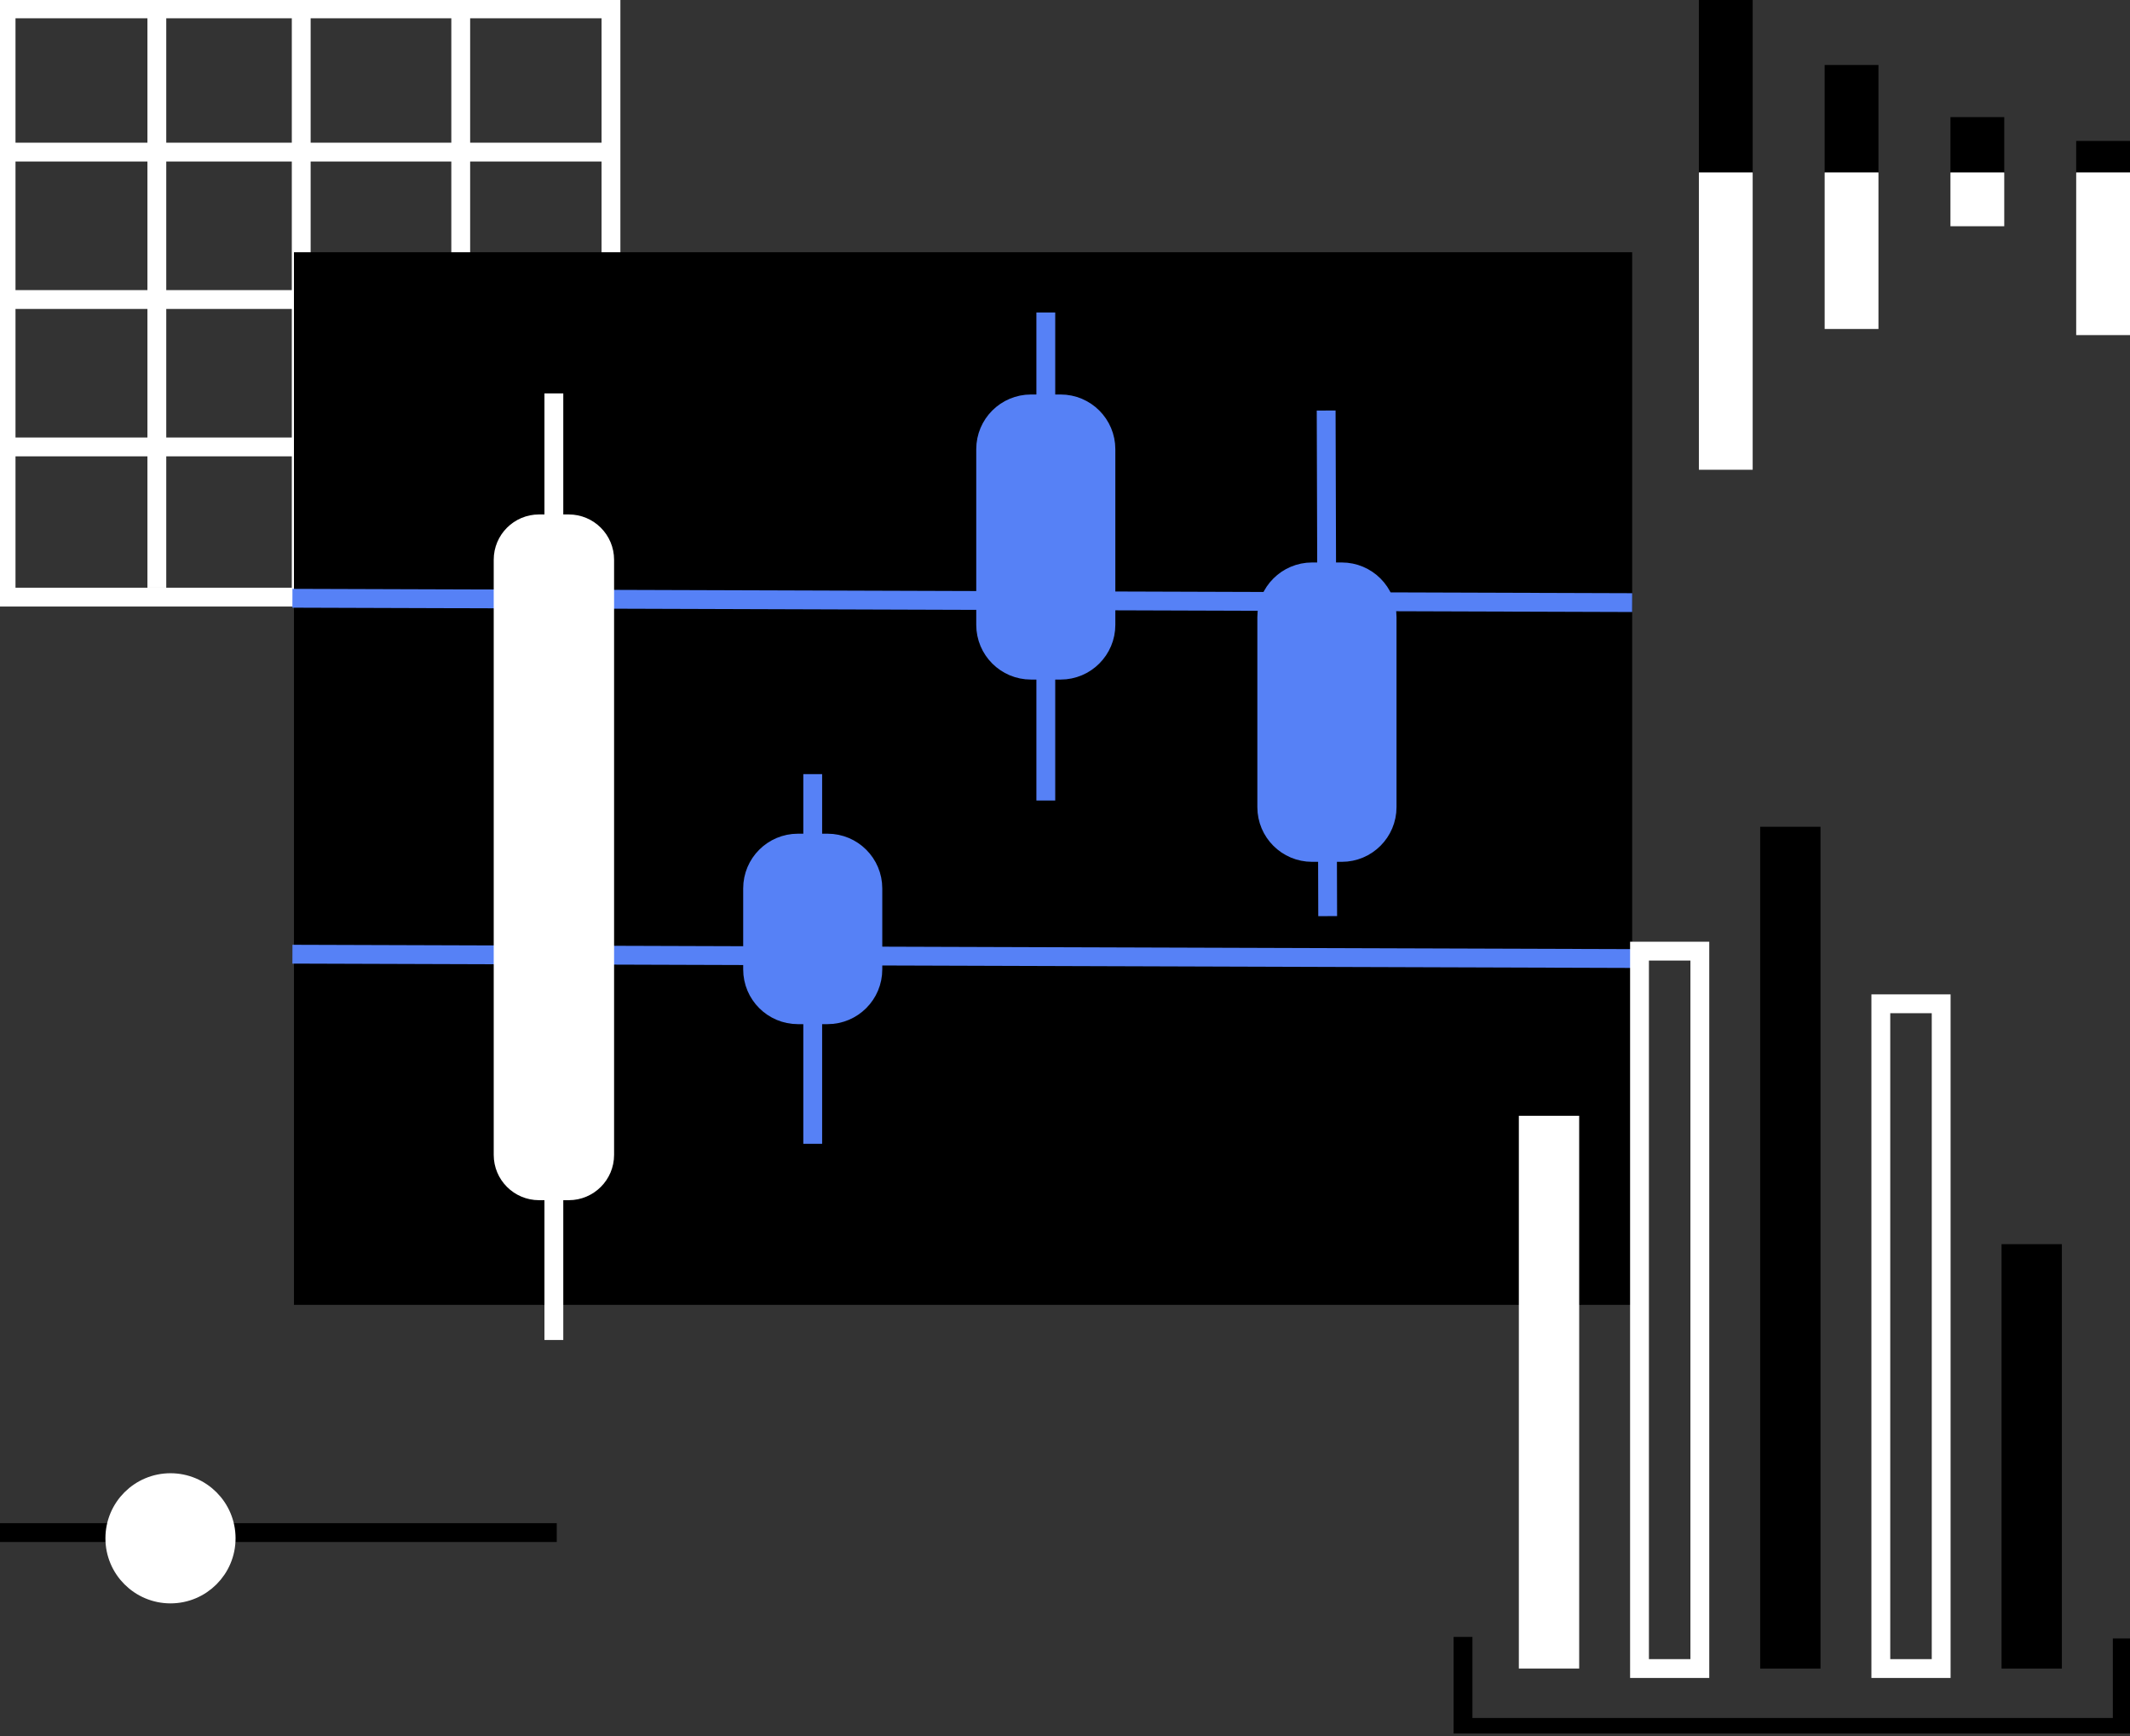 <svg width="314" height="256" viewBox="0 0 314 256" fill="none" xmlns="http://www.w3.org/2000/svg">
<rect x="0" y="0" width="314" height="256" fill="#333333" stroke="none"/>
<g clip-path="url(#clip0_6952_199538)">
<path d="M90.068 1.308H0.897V88.046H90.068V1.308Z" stroke="white" stroke-width="2.776" stroke-miterlimit="10"/>
<path d="M1.302 22.427H89.526" stroke="white" stroke-width="2.776" stroke-miterlimit="10"/>
<path d="M1.302 44.165H89.526" stroke="white" stroke-width="2.776" stroke-miterlimit="10"/>
<path d="M1.302 65.899H89.526" stroke="white" stroke-width="2.776" stroke-miterlimit="10"/>
<path d="M23.121 1.92V86.66" stroke="white" stroke-width="2.776" stroke-miterlimit="10"/>
<path d="M44.406 1.92V86.66" stroke="white" stroke-width="2.776" stroke-miterlimit="10"/>
<path d="M67.92 1.92V86.66" stroke="white" stroke-width="2.776" stroke-miterlimit="10"/>
<path d="M240.611 37.194H43.334V192.4H240.611V37.194Z" fill="black"/>
<path d="M240.611 141.335L43.109 140.695" stroke="#5681F6" stroke-width="2.776" stroke-miterlimit="10"/>
<path d="M240.611 88.854L43.109 88.214" stroke="#5681F6" stroke-width="2.776" stroke-miterlimit="10"/>
<path d="M119.809 114.144V168.655" stroke="#5681F6" stroke-width="2.776" stroke-miterlimit="10"/>
<path d="M81.65 58.006V197.581" stroke="white" stroke-width="2.776" stroke-miterlimit="10"/>
<path d="M83.848 75.856H79.462C75.773 75.856 72.783 78.847 72.783 82.536V170.286C72.783 173.976 75.773 176.967 79.462 176.967H83.848C87.537 176.967 90.527 173.976 90.527 170.286V82.536C90.527 78.847 87.537 75.856 83.848 75.856Z" fill="white"/>
<path d="M154.171 46.074V118.034" stroke="#5681F6" stroke-width="2.776" stroke-miterlimit="10"/>
<path d="M195.5 60.535L195.724 135.083" stroke="#5681F6" stroke-width="2.776" stroke-miterlimit="10"/>
<path d="M121.996 124.317H117.626C113.937 124.317 110.947 127.308 110.947 130.997V142.941C110.947 146.631 113.937 149.622 117.626 149.622H121.996C125.685 149.622 128.675 146.631 128.675 142.941V130.997C128.675 127.308 125.685 124.317 121.996 124.317Z" fill="#5681F6"/>
<path d="M121.996 124.317H117.626C113.937 124.317 110.947 127.308 110.947 130.997V142.941C110.947 146.631 113.937 149.622 117.626 149.622H121.996C125.685 149.622 128.675 146.631 128.675 142.941V130.997C128.675 127.308 125.685 124.317 121.996 124.317Z" stroke="#5681F6" stroke-width="2.776" stroke-miterlimit="10"/>
<path d="M156.353 59.556H151.982C148.294 59.556 145.304 62.547 145.304 66.237V92.133C145.304 95.822 148.294 98.813 151.982 98.813H156.353C160.041 98.813 163.032 95.822 163.032 92.133V66.237C163.032 62.547 160.041 59.556 156.353 59.556Z" fill="#5681F6"/>
<path d="M156.353 59.556H151.982C148.294 59.556 145.304 62.547 145.304 66.237V92.133C145.304 95.822 148.294 98.813 151.982 98.813H156.353C160.041 98.813 163.032 95.822 163.032 92.133V66.237C163.032 62.547 160.041 59.556 156.353 59.556Z" stroke="#5681F6" stroke-width="2.776" stroke-miterlimit="10"/>
<path d="M197.804 84.325H193.422C189.734 84.325 186.744 87.316 186.744 91.006V119.009C186.744 122.698 189.734 125.689 193.422 125.689H197.804C201.492 125.689 204.483 122.698 204.483 119.009V91.006C204.483 87.316 201.492 84.325 197.804 84.325Z" fill="#5681F6"/>
<path d="M197.804 84.325H193.422C189.734 84.325 186.744 87.316 186.744 91.006V119.009C186.744 122.698 189.734 125.689 193.422 125.689H197.804C201.492 125.689 204.483 122.698 204.483 119.009V91.006C204.483 87.316 201.492 84.325 197.804 84.325Z" stroke="#5681F6" stroke-width="2.776" stroke-miterlimit="10"/>
<path d="M0 225.979H82.076" stroke="black" stroke-width="2.776" stroke-miterlimit="10"/>
<path d="M25.134 235.03C29.665 235.03 33.338 231.355 33.338 226.823C33.338 222.29 29.665 218.616 25.134 218.616C20.602 218.616 16.929 222.29 16.929 226.823C16.929 231.355 20.602 235.03 25.134 235.03Z" fill="white" stroke="white" stroke-width="2.776" stroke-miterlimit="10"/>
<path d="M295.064 183.451V246.027H303.958V183.451H295.064Z" fill="black"/>
<path d="M277.269 148.008V246.027H286.163V148.008H277.269Z" stroke="white" stroke-width="2.776" stroke-miterlimit="10"/>
<path d="M259.482 121.909V246.027H268.376V121.909H259.482Z" fill="black"/>
<path d="M241.693 140.244V246.027H250.587V140.244H241.693Z" stroke="white" stroke-width="2.776" stroke-miterlimit="10"/>
<path d="M223.905 164.522V246.024H232.799V164.522H223.905Z" fill="white"/>
<path d="M312.857 241.587V254.707H215.673V241.362" stroke="black" stroke-width="2.776" stroke-miterlimit="10"/>
<path d="M306.068 25.517H314V20.778H306.068V25.517Z" fill="black"/>
<path d="M306.068 49.41H314V25.423H306.068V49.41Z" fill="white"/>
<path d="M287.531 25.523H295.462V17.267H287.531V25.523Z" fill="black"/>
<path d="M287.531 33.359H295.462V25.425H287.531V33.359Z" fill="white"/>
<path d="M268.987 25.523H276.918V9.58L268.987 9.58V25.523Z" fill="black"/>
<path d="M268.987 48.507H276.918V25.423H268.987V48.507Z" fill="white"/>
<path d="M250.445 25.523H258.376V-0.001H250.445V25.523Z" fill="black"/>
<path d="M250.445 69.266H258.376V25.424H250.445V69.266Z" fill="white"/>
</g>
<defs>
<clipPath id="clip0_6952_199538">
<rect width="314" height="255.601" fill="white"/>
</clipPath>
</defs>
</svg>

